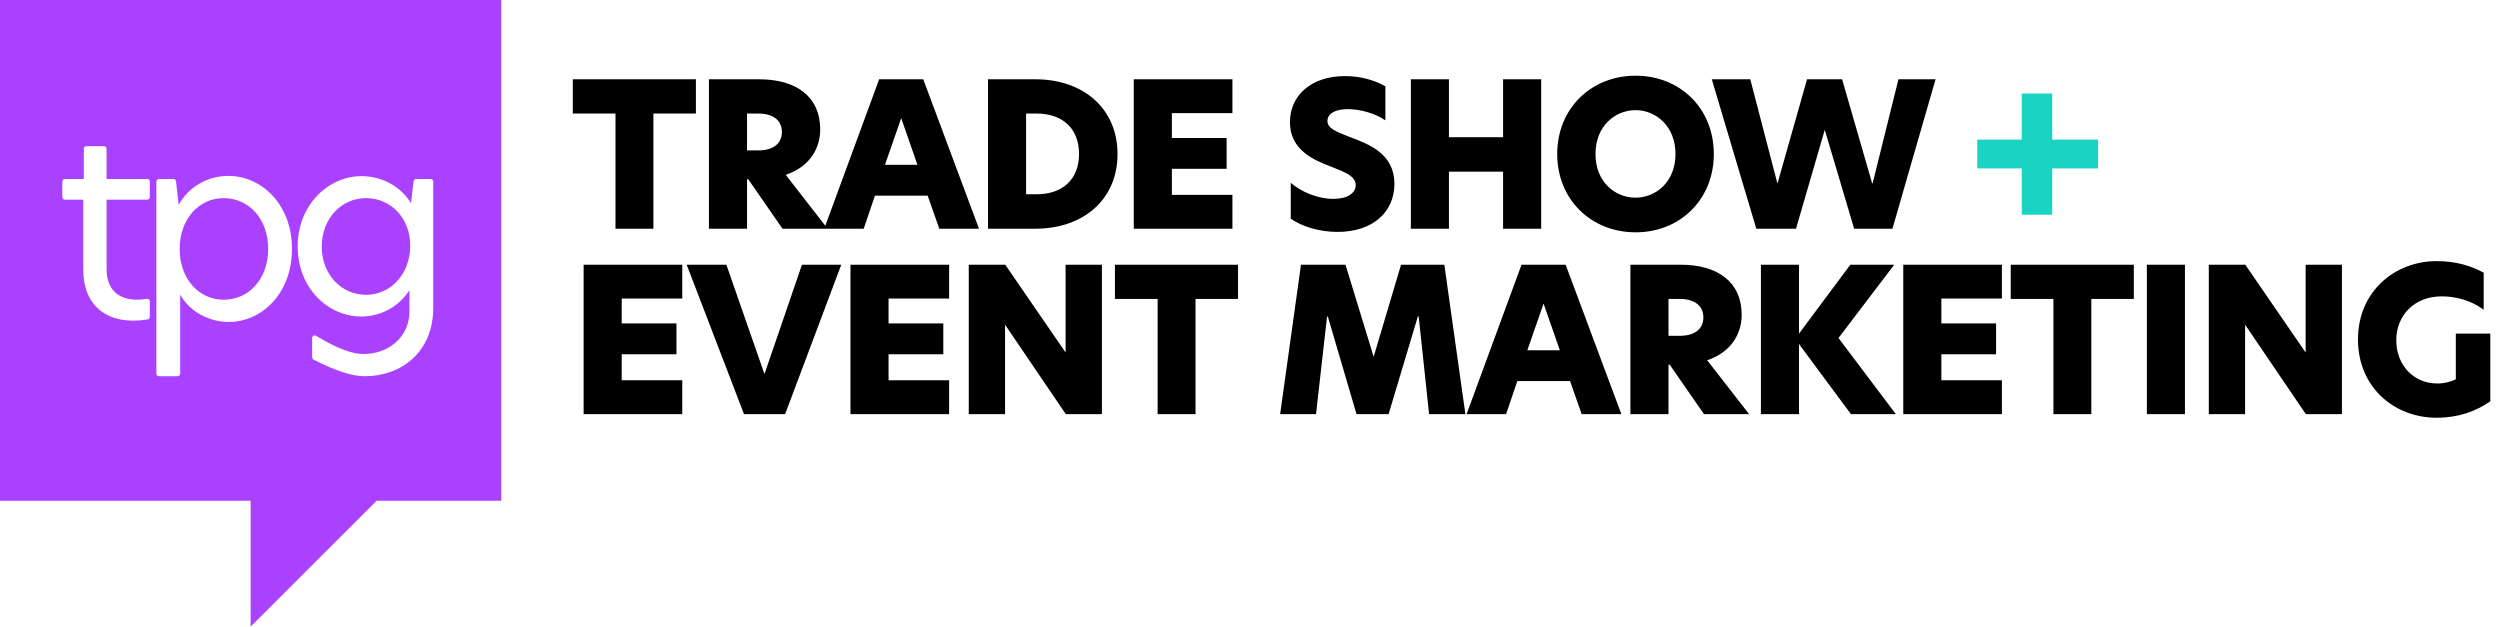 <?xml version="1.0" encoding="UTF-8"?>
<svg xmlns="http://www.w3.org/2000/svg" xmlns:xlink="http://www.w3.org/1999/xlink" width="255px"
    height="64px" viewBox="0 0 255 64" version="1.1">
    <title>Group 2</title>
    <g id="Styling" stroke="none" stroke-width="1" fill="none" fill-rule="evenodd">
        <g id="Dark-Theme" transform="translate(-164, -68)">
            <g id="Group-2" transform="translate(164, 68)">
                <path
                    d="M51.128,0 L51.128,51.076 L38.415,51.076 L25.564,63.914 L25.564,51.076 L0,51.076 L0,0 L51.128,0 Z M23.288,17.941 C21.256,17.941 19.303,18.969 18.221,20.894 L18.221,20.894 L17.956,18.492 L17.953,18.472 C17.93,18.348 17.821,18.258 17.694,18.258 L17.694,18.258 L16.215,18.258 L16.195,18.258 C16.058,18.268 15.951,18.382 15.951,18.521 L15.951,18.521 L15.951,38.113 L15.951,38.132 C15.962,38.269 16.076,38.376 16.215,38.376 L16.215,38.376 L18.115,38.376 L18.135,38.376 C18.271,38.365 18.379,38.252 18.379,38.113 L18.379,38.113 L18.379,30.044 L18.41,30.1 C19.373,31.807 21.357,32.839 23.315,32.839 C26.693,32.839 29.781,29.965 29.781,25.377 C29.781,20.842 26.667,17.941 23.288,17.941 Z M36.855,17.967 C33.503,17.967 30.362,20.894 30.362,25.14 C30.362,29.411 33.477,32.285 36.855,32.285 C38.861,32.285 40.709,31.257 41.765,29.596 L41.765,29.596 L41.765,31.758 L41.764,31.837 C41.722,34.429 39.601,36.109 37.066,36.109 C35.913,36.109 34.366,35.526 32.425,34.36 L32.425,34.36 L32.242,34.249 C32.118,34.173 31.955,34.213 31.879,34.337 C31.854,34.378 31.84,34.426 31.84,34.474 L31.84,34.474 L31.84,36.449 L31.841,36.47 C31.848,36.561 31.902,36.642 31.984,36.684 C34.185,37.812 35.915,38.376 37.172,38.376 C40.893,38.376 44.193,35.977 44.193,31.362 L44.193,31.362 L44.192,18.502 C44.182,18.365 44.068,18.258 43.929,18.258 L43.929,18.258 L42.448,18.258 L42.427,18.258 C42.303,18.268 42.201,18.365 42.186,18.491 L42.186,18.491 L41.923,20.736 L41.886,20.676 C40.797,18.921 38.865,17.967 36.855,17.967 Z M10.606,14.909 L8.811,14.909 L8.791,14.909 C8.655,14.92 8.547,15.033 8.547,15.172 L8.547,15.172 L8.547,18.258 L6.62,18.258 L6.601,18.258 C6.464,18.268 6.356,18.382 6.356,18.521 L6.356,18.521 L6.356,20.103 L6.357,20.123 C6.367,20.259 6.481,20.367 6.62,20.367 L6.62,20.367 L8.494,20.367 L8.495,27.638 C8.535,30.898 10.531,32.707 13.588,32.707 C14.05,32.707 14.539,32.667 15.055,32.586 C15.183,32.566 15.278,32.455 15.278,32.326 L15.278,32.326 L15.278,30.744 L15.277,30.724 C15.267,30.588 15.153,30.48 15.014,30.48 L15.014,30.48 L14.978,30.483 C14.549,30.542 14.227,30.571 14.011,30.571 L14.011,30.571 L13.956,30.571 C12.163,30.553 10.87,29.626 10.87,27.434 L10.87,27.434 L10.87,20.367 L15.033,20.366 C15.17,20.356 15.278,20.242 15.278,20.103 L15.278,20.103 L15.278,18.521 L15.277,18.502 C15.267,18.365 15.153,18.258 15.014,18.258 L15.014,18.258 L10.87,18.258 L10.869,15.153 C10.859,15.016 10.745,14.909 10.606,14.909 L10.606,14.909 Z M22.813,20.209 C25.374,20.209 27.353,22.318 27.353,25.377 C27.353,28.488 25.374,30.571 22.813,30.571 C20.306,30.571 18.326,28.462 18.326,25.403 C18.326,22.318 20.306,20.209 22.813,20.209 Z M37.33,20.209 C39.864,20.209 41.844,22.239 41.844,25.06 C41.844,27.935 39.864,30.07 37.33,30.07 C34.796,30.07 32.817,27.961 32.817,25.166 C32.817,22.318 34.796,20.209 37.33,20.209 Z"
                    id="Combined-Shape-Copy-4" fill="#AA41FF"></path>
                <path
                    d="M66.647,23.329 L66.647,11.582 L70.982,11.582 L70.982,8.088 L58.425,8.088 L58.425,11.582 L62.781,11.582 L62.781,23.329 L66.647,23.329 Z M76.197,23.329 L76.197,18.283 L76.319,18.283 L79.816,23.329 L84.418,23.329 L80.144,17.834 C82.864,16.914 83.661,14.83 83.661,13.216 C83.661,9.825 81.187,8.088 77.444,8.088 L72.311,8.088 L72.311,23.329 L76.197,23.329 Z M77.362,15.341 L76.197,15.341 L76.197,11.582 L77.383,11.582 C78.794,11.582 79.755,12.236 79.755,13.462 C79.755,14.667 78.835,15.341 77.362,15.341 Z M88.099,23.329 L89.244,19.958 L94.622,19.958 L95.809,23.329 L99.858,23.329 L94.172,8.088 L89.673,8.088 L84.07,23.329 L88.099,23.329 Z M93.579,16.812 L90.266,16.812 L91.923,12.052 L93.579,16.812 Z M105.604,23.329 C110.553,23.329 113.989,20.306 113.989,15.709 C113.989,11.132 110.574,8.088 105.604,8.088 L100.778,8.088 L100.778,23.329 L105.604,23.329 Z M105.747,19.815 L104.663,19.815 L104.663,11.582 L105.747,11.582 C108.344,11.582 110.062,13.073 110.062,15.709 C110.062,18.324 108.344,19.815 105.747,19.815 Z M125.707,23.329 L125.707,19.877 L119.531,19.877 L119.531,17.221 L125.114,17.221 L125.114,14.074 L119.531,14.074 L119.531,11.541 L125.707,11.541 L125.707,8.088 L115.645,8.088 L115.645,23.329 L125.707,23.329 Z M136.422,23.656 C140.021,23.656 142.23,21.634 142.23,18.753 C142.23,15.688 139.674,14.708 137.567,13.931 C136.156,13.38 135.4,13.053 135.4,12.338 C135.4,11.602 136.177,11.132 137.465,11.132 C138.753,11.132 140.328,11.582 141.31,12.277 L141.31,8.803 C140.246,8.19 138.794,7.761 137.199,7.761 C133.682,7.761 131.575,9.784 131.575,12.46 C131.575,15.3 133.988,16.322 135.768,16.996 C137.22,17.568 138.283,17.977 138.283,18.876 C138.283,19.693 137.445,20.285 136.013,20.285 C134.397,20.285 132.741,19.57 131.657,18.651 L131.657,22.308 C132.741,23.064 134.5,23.656 136.422,23.656 Z M147.792,23.329 L147.792,17.507 L153.314,17.507 L153.314,23.329 L157.2,23.329 L157.2,8.088 L153.314,8.088 L153.314,13.993 L147.792,13.993 L147.792,8.088 L143.907,8.088 L143.907,23.329 L147.792,23.329 Z M166.832,23.697 C171.351,23.697 174.808,20.367 174.808,15.709 C174.808,11.03 171.351,7.721 166.832,7.721 C162.332,7.721 158.835,11.03 158.835,15.709 C158.835,20.367 162.312,23.697 166.832,23.697 Z M166.832,20.163 C164.725,20.163 162.741,18.549 162.741,15.709 C162.741,12.869 164.725,11.235 166.832,11.235 C168.897,11.235 170.901,12.869 170.901,15.709 C170.901,18.549 168.897,20.163 166.832,20.163 Z M183.192,23.329 L186.116,13.278 L186.137,13.278 L189.123,23.329 L193.029,23.329 L197.426,8.088 L193.642,8.088 L191.004,18.712 L190.963,18.712 L187.896,8.088 L184.317,8.088 L181.31,18.692 L181.29,18.692 L178.529,8.088 L174.602,8.088 L179.143,23.329 L183.192,23.329 Z"
                    id="TRADESHOW" fill="#000" fill-rule="nonzero"></path>
                <polygon id="+" fill="#1AD3C1" fill-rule="nonzero"
                    points="209.327 21.899 209.327 17.18 214.01 17.18 214.01 14.238 209.327 14.238 209.327 9.539 206.219 9.539 206.219 14.238 201.678 14.238 201.678 17.18 206.219 17.18 206.219 21.899"></polygon>
                <path
                    d="M69.591,42.242 L69.591,38.789 L63.415,38.789 L63.415,36.133 L68.998,36.133 L68.998,32.986 L63.415,32.986 L63.415,30.453 L69.591,30.453 L69.591,27 L59.53,27 L59.53,42.242 L69.591,42.242 Z M80.082,42.242 L85.809,27 L81.8,27 L77.976,38.155 L74.09,27 L70.041,27 L75.89,42.242 L80.082,42.242 Z M96.811,42.242 L96.811,38.789 L90.634,38.789 L90.634,36.133 L96.218,36.133 L96.218,32.986 L90.634,32.986 L90.634,30.453 L96.811,30.453 L96.811,27 L86.749,27 L86.749,42.242 L96.811,42.242 Z M102.516,42.242 L102.516,33.15 L102.536,33.15 L108.713,42.242 L112.394,42.242 L112.394,27 L108.692,27 L108.692,35.928 L108.672,35.928 L102.536,27 L98.814,27 L98.814,42.242 L102.516,42.242 Z M121.944,42.242 L121.944,30.494 L126.279,30.494 L126.279,27 L113.723,27 L113.723,30.494 L118.079,30.494 L118.079,42.242 L121.944,42.242 Z M134.234,42.242 L135.359,32.292 L135.44,32.292 L138.365,42.242 L141.637,42.242 L144.623,32.271 L144.705,32.271 L145.768,42.242 L149.47,42.242 L147.322,27 L142.905,27 L140.124,36.358 L140.103,36.358 L137.24,27 L132.7,27 L130.573,42.242 L134.234,42.242 Z M153.621,42.242 L154.766,38.87 L160.145,38.87 L161.331,42.242 L165.38,42.242 L159.695,27 L155.196,27 L149.592,42.242 L153.621,42.242 Z M159.102,35.724 L155.789,35.724 L157.445,30.964 L159.102,35.724 Z M170.186,42.242 L170.186,37.195 L170.308,37.195 L173.805,42.242 L178.407,42.242 L174.133,36.746 C176.853,35.826 177.65,33.742 177.65,32.128 C177.65,28.737 175.176,27 171.433,27 L166.3,27 L166.3,42.242 L170.186,42.242 Z M171.351,34.253 L170.186,34.253 L170.186,30.494 L171.372,30.494 C172.783,30.494 173.744,31.148 173.744,32.374 C173.744,33.579 172.824,34.253 171.351,34.253 Z M183.499,42.242 L183.499,35.091 L188.795,42.242 L193.376,42.242 L187.527,34.478 L193.213,27 L188.734,27 L183.499,34.028 L183.499,27 L179.613,27 L179.613,42.242 L183.499,42.242 Z M204.195,42.242 L204.195,38.789 L198.018,38.789 L198.018,36.133 L203.601,36.133 L203.601,32.986 L198.018,32.986 L198.018,30.453 L204.195,30.453 L204.195,27 L194.133,27 L194.133,42.242 L204.195,42.242 Z M213.315,42.242 L213.315,30.494 L217.651,30.494 L217.651,27 L205.094,27 L205.094,30.494 L209.45,30.494 L209.45,42.242 L213.315,42.242 Z M222.865,42.242 L222.865,27 L218.979,27 L218.979,42.242 L222.865,42.242 Z M229,42.242 L229,33.15 L229.02,33.15 L235.197,42.242 L238.878,42.242 L238.878,27 L235.176,27 L235.176,35.928 L235.156,35.928 L229.02,27 L225.298,27 L225.298,42.242 L229,42.242 Z M248.53,42.609 C250.78,42.609 252.538,41.955 254.011,40.934 L254.011,34.028 L250.493,34.028 L250.493,38.687 C249.941,38.952 249.348,39.116 248.612,39.116 C246.199,39.116 244.419,37.256 244.419,34.703 C244.419,32.19 246.24,30.228 249.062,30.228 C250.412,30.228 252.007,30.596 253.336,31.597 L253.336,27.818 C252.089,27.123 250.493,26.633 248.551,26.633 C244.256,26.633 240.513,29.738 240.513,34.621 C240.513,39.524 244.235,42.609 248.53,42.609 Z"
                    id="EVENTMARKETING" fill="#000" fill-rule="nonzero"></path>
            </g>
        </g>
    </g>
</svg> 
